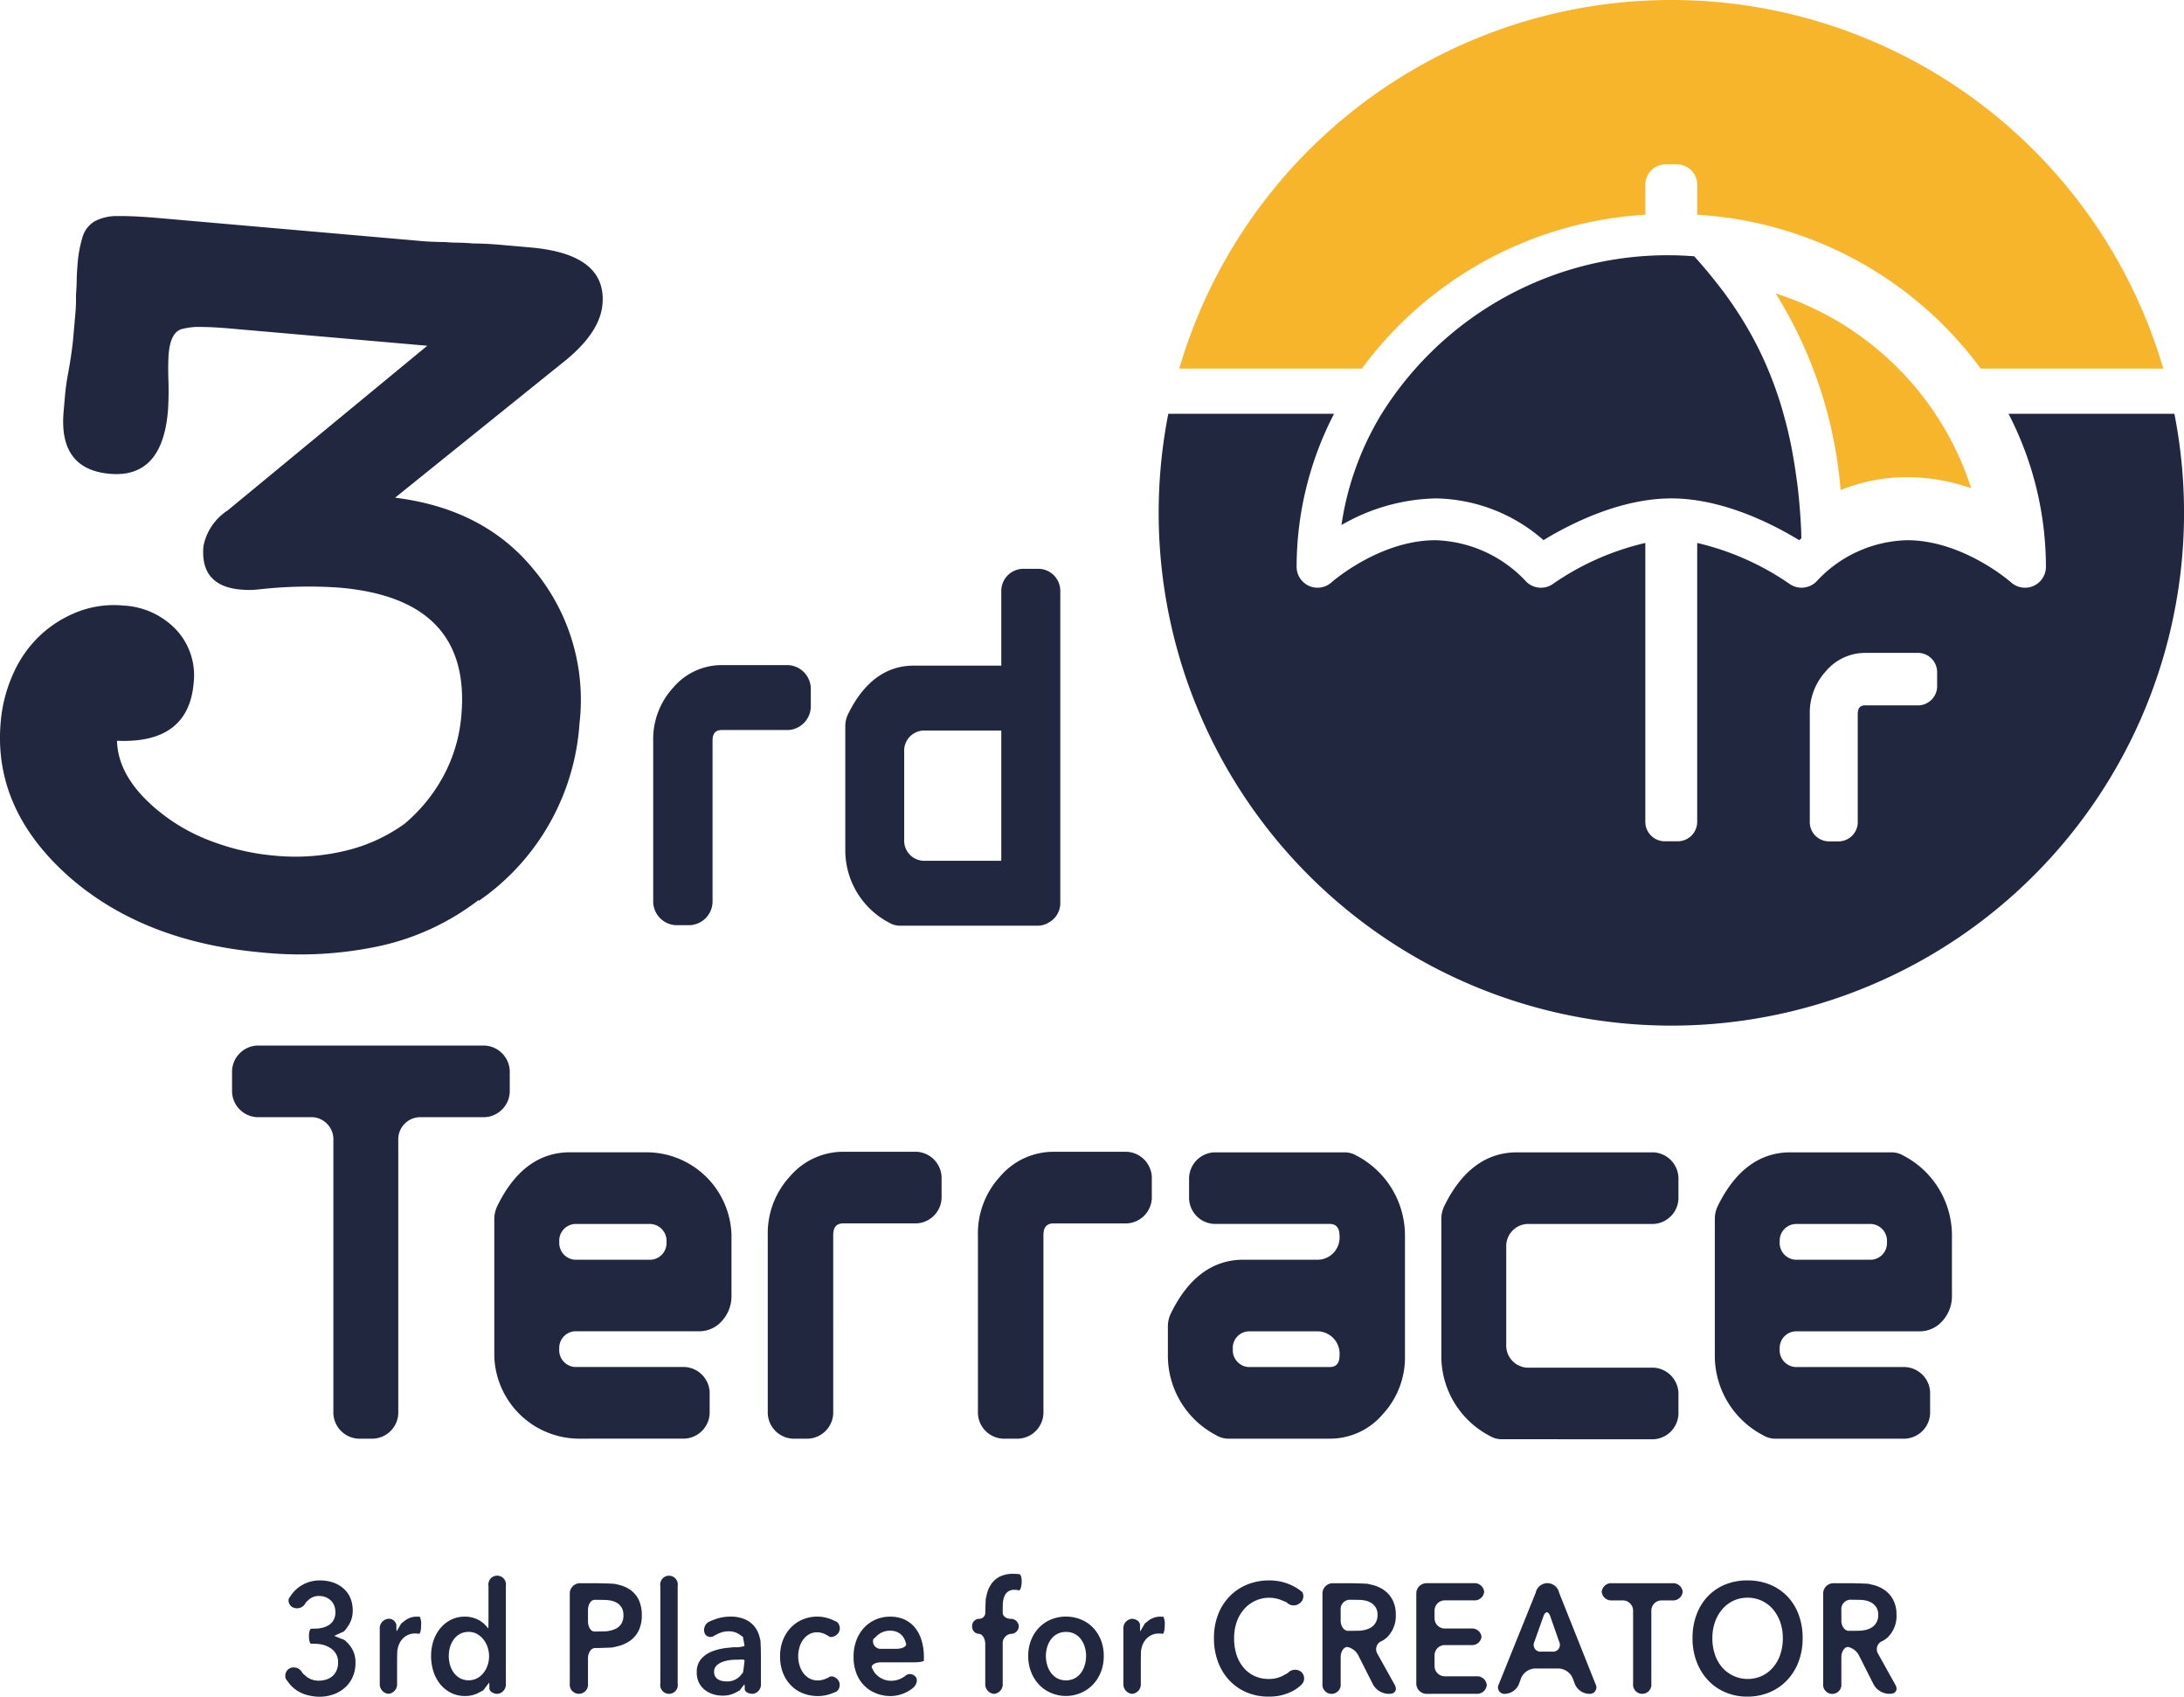 <svg xmlns="http://www.w3.org/2000/svg" width="206.053" height="160.028" viewBox="0 0 206.053 160.028"><g transform="translate(0 -9)"><path d="M119.8,37.13a2.191,2.191,0,0,1-1.115-.3,8.493,8.493,0,0,1-4.593-7.585V16.382a2.83,2.83,0,0,1,.264-1.217c1.647-3.38,3.954-5.094,6.86-5.094H134.11a2.486,2.486,0,0,1,2.353,2.594v1.573a2.481,2.481,0,0,1-2.353,2.588H122.177a2.094,2.094,0,0,0-1.961,2.2v9.153a2.091,2.091,0,0,0,1.961,2.2H134.11a2.485,2.485,0,0,1,2.353,2.591v1.576a2.483,2.483,0,0,1-2.353,2.588Zm25.808-.052a2.171,2.171,0,0,1-1.114-.3,8.462,8.462,0,0,1-4.6-7.583V16.382a2.847,2.847,0,0,1,.264-1.217c1.645-3.38,3.952-5.094,6.861-5.094h9.541a2.162,2.162,0,0,1,1.123.306,8.49,8.49,0,0,1,4.583,7.58v5.615a3.46,3.46,0,0,1-.889,2.39,2.834,2.834,0,0,1-2.175.991H147.49a1.57,1.57,0,0,0-1.475,1.65,1.593,1.593,0,0,0,1.475,1.719h10.36a2.487,2.487,0,0,1,2.357,2.594v1.57a2.485,2.485,0,0,1-2.357,2.591Zm.408-18.6A1.593,1.593,0,0,0,147.49,20.2h7.176a1.571,1.571,0,0,0,1.469-1.65,1.594,1.594,0,0,0-1.469-1.722H147.49A1.573,1.573,0,0,0,146.016,18.479Zm-52,18.6a2.178,2.178,0,0,1-1.117-.3,8.464,8.464,0,0,1-4.606-7.583V26.506a2.779,2.779,0,0,1,.268-1.214c1.639-3.38,3.946-5.094,6.856-5.094h7.112a2.092,2.092,0,0,0,1.962-2.2c0-.8-.3-1.176-.949-1.176H92.651a2.485,2.485,0,0,1-2.357-2.588V12.665a2.49,2.49,0,0,1,2.357-2.594h12.3a2.192,2.192,0,0,1,1.12.3,8.492,8.492,0,0,1,4.59,7.585V29.246a7.887,7.887,0,0,1-2.084,5.513,6.533,6.533,0,0,1-5,2.318Zm.406-8.474a1.59,1.59,0,0,0,1.468,1.719h7.652c.849,0,.949-.643.949-1.129a2.119,2.119,0,0,0-1.962-2.241H95.884A1.569,1.569,0,0,0,94.416,28.6ZM72.726,37.077a2.484,2.484,0,0,1-2.354-2.591V17.9a7.9,7.9,0,0,1,2.106-5.566A6.6,6.6,0,0,1,77.5,10.019h6.921a2.486,2.486,0,0,1,2.356,2.591v1.573a2.484,2.484,0,0,1-2.356,2.591H77.5c-.849,0-.949.646-.949,1.129V34.486a2.484,2.484,0,0,1-2.356,2.591Zm-19.829,0a2.484,2.484,0,0,1-2.354-2.591V17.9a7.9,7.9,0,0,1,2.1-5.566,6.607,6.607,0,0,1,5.02-2.318h6.921a2.488,2.488,0,0,1,2.357,2.591v1.573a2.486,2.486,0,0,1-2.357,2.591H57.667c-.849,0-.949.646-.949,1.129V34.486a2.484,2.484,0,0,1-2.355,2.591Zm-20.022,0A8.029,8.029,0,0,1,24.743,29.3l0-12.919a2.853,2.853,0,0,1,.268-1.214c1.639-3.383,3.946-5.1,6.859-5.1h7.115a8.031,8.031,0,0,1,8.135,7.773v5.728a3.462,3.462,0,0,1-.886,2.387,2.836,2.836,0,0,1-2.177.993H32.339a1.568,1.568,0,0,0-1.468,1.65,1.59,1.59,0,0,0,1.468,1.719H42.706a2.487,2.487,0,0,1,2.354,2.594v1.57a2.484,2.484,0,0,1-2.354,2.591Zm-2-18.6A1.59,1.59,0,0,0,32.339,20.2h7.18a1.57,1.57,0,0,0,1.47-1.65,1.594,1.594,0,0,0-1.47-1.722h-7.18A1.57,1.57,0,0,0,30.871,18.479Zm-18.959,18.6a2.483,2.483,0,0,1-2.356-2.591V8.954a2.092,2.092,0,0,0-1.962-2.2H2.356A2.486,2.486,0,0,1,0,4.164V2.591A2.488,2.488,0,0,1,2.356,0H23.841A2.486,2.486,0,0,1,26.2,2.591V4.164a2.484,2.484,0,0,1-2.355,2.591h-6.2a2.092,2.092,0,0,0-1.962,2.2V34.486a2.484,2.484,0,0,1-2.356,2.591Z" transform="translate(21.893 107.619)" fill="#20273e"/><path d="M2.1,11.266a3.243,3.243,0,0,1-1-.436,3,3,0,0,1-.806-.764L.058,9.752a.8.8,0,0,1,.46-1.062.915.915,0,0,1,1.1.5l.323.284A1.84,1.84,0,0,0,3.205,9.9a2.112,2.112,0,0,0,.632-.1,1.608,1.608,0,0,0,.577-.3,1.516,1.516,0,0,0,.406-.533,1.8,1.8,0,0,0,.157-.792,1.514,1.514,0,0,0-.226-.85,1.59,1.59,0,0,0-.566-.544,2.406,2.406,0,0,0-.756-.29L3.153,6.44c-.286-.017-.616-.028-.725-.028s-.2-.32-.2-.709S2.322,5,2.442,5s.438-.011.706-.022l.243-.047a2.02,2.02,0,0,0,.66-.24,1.383,1.383,0,0,0,.483-.48,1.46,1.46,0,0,0,.187-.789A1.6,1.6,0,0,0,4.6,2.787a1.357,1.357,0,0,0-.337-.475,1.586,1.586,0,0,0-.49-.3,1.729,1.729,0,0,0-.582-.1,1.418,1.418,0,0,0-1,.367l-.261.246A.894.894,0,0,1,.88,3.044a.72.72,0,0,1-.552-.889l.2-.29a3.2,3.2,0,0,1,.709-.753A3.346,3.346,0,0,1,2.168.618,3.4,3.4,0,0,1,3.258.444a3.883,3.883,0,0,1,1.2.182,2.91,2.91,0,0,1,.99.546,2.539,2.539,0,0,1,.671.891A2.98,2.98,0,0,1,6.357,3.3a2.491,2.491,0,0,1-.472,1.5,2.054,2.054,0,0,1-.378.469c-.485.218-.883.4-.883.408s.406.171.9.364c0,0,.168.066.538.513A2.493,2.493,0,0,1,6.617,8.2a3.234,3.234,0,0,1-.291,1.416,2.94,2.94,0,0,1-.771,1,3.292,3.292,0,0,1-1.082.6,3.914,3.914,0,0,1-1.215.2A4.633,4.633,0,0,1,2.1,11.266Zm53.625-.177a3.209,3.209,0,0,1-1.109-.728,3.271,3.271,0,0,1-.739-1.156,4.292,4.292,0,0,1-.266-1.556A4.34,4.34,0,0,1,53.877,6.1,3.572,3.572,0,0,1,54.608,4.9a3.276,3.276,0,0,1,1.1-.767,3.434,3.434,0,0,1,1.369-.27,3.287,3.287,0,0,1,1.267.24,2.813,2.813,0,0,1,1,.723A3.44,3.44,0,0,1,60,6.021,5.212,5.212,0,0,1,60.244,7.7v.312c-.008.088-.449.157-.982.157H56.216c-.532,0-.932.221-.889.488l.108.212a1.712,1.712,0,0,0,.414.544,2.048,2.048,0,0,0,.585.361,1.815,1.815,0,0,0,.685.135,2.037,2.037,0,0,0,1.035-.246l.282-.163a.67.67,0,0,1,.96-.036c.3.259.223.762-.174,1.118a3.416,3.416,0,0,1-2.09.77A3.7,3.7,0,0,1,55.725,11.09Zm.089-5.422-.339.32a.712.712,0,0,0,.741.911H57.64c.532,0,.949-.2.936-.442l-.061-.207a1.532,1.532,0,0,0-.279-.546,1.381,1.381,0,0,0-.482-.375,1.583,1.583,0,0,0-.691-.141A1.773,1.773,0,0,0,55.813,5.668ZM48.855,11.1a3.225,3.225,0,0,1-1.132-.737,3.513,3.513,0,0,1-.767-1.178A4.222,4.222,0,0,1,46.678,7.6a4.118,4.118,0,0,1,.278-1.545,3.605,3.605,0,0,1,.759-1.181,3.362,3.362,0,0,1,1.113-.751,3.546,3.546,0,0,1,2.755.028l.451.2A.8.8,0,0,1,52.1,5.5c-.308.292-.7.37-.879.171l-.254-.132a1.677,1.677,0,0,0-.778-.2,1.532,1.532,0,0,0-.79.2,1.752,1.752,0,0,0-.568.524,2.343,2.343,0,0,0-.334.728,3.2,3.2,0,0,0-.11.817,2.948,2.948,0,0,0,.118.817,2.332,2.332,0,0,0,.348.731,1.809,1.809,0,0,0,.579.524,1.627,1.627,0,0,0,.811.2A1.957,1.957,0,0,0,51,9.713l.253-.108c.2-.2.591-.113.872.2a.8.8,0,0,1-.11,1.118l-.422.171a3.628,3.628,0,0,1-1.372.259A3.8,3.8,0,0,1,48.855,11.1Zm-33.227-.052a3.18,3.18,0,0,1-1.01-.808,3.826,3.826,0,0,1-.643-1.2,4.7,4.7,0,0,1-.223-1.465,4.468,4.468,0,0,1,.231-1.457,3.608,3.608,0,0,1,.657-1.181,3.1,3.1,0,0,1,1.01-.789,2.876,2.876,0,0,1,1.283-.287,2.763,2.763,0,0,1,1.424.384,2.162,2.162,0,0,1,.454.356l.13.124a1.775,1.775,0,0,0,.208.243c.01,0,.018-.436.018-.966V.966a.831.831,0,1,1,1.639,0v9.208a.892.892,0,0,1-.777.969c-.429,0-.779-.24-.779-.53a5.247,5.247,0,0,0-.013-.533c-.009,0-.257.328-.559.728l-.4.213a2.712,2.712,0,0,1-1.3.328A2.96,2.96,0,0,1,15.628,11.046ZM16.467,5.5a1.805,1.805,0,0,0-.587.524,2.483,2.483,0,0,0-.348.728,3.107,3.107,0,0,0-.113.817,3.184,3.184,0,0,0,.113.825,2.433,2.433,0,0,0,.348.737,1.9,1.9,0,0,0,.587.533,1.768,1.768,0,0,0,1.639.006,2.029,2.029,0,0,0,.607-.522,2.356,2.356,0,0,0,.38-.731,2.654,2.654,0,0,0,.13-.817,2.732,2.732,0,0,0-.13-.825,2.355,2.355,0,0,0-.38-.737,2.149,2.149,0,0,0-.607-.533A1.605,1.605,0,0,0,17.3,5.3,1.675,1.675,0,0,0,16.467,5.5Zm23.979,5.7a2.314,2.314,0,0,1-.787-.37,1.993,1.993,0,0,1-.6-.676,2.051,2.051,0,0,1-.24-1.04,1.837,1.837,0,0,1,.417-1.267,2.714,2.714,0,0,1,1.071-.723A5.611,5.611,0,0,1,41.76,6.8c.532-.055.593-.055.593-.055a2.707,2.707,0,0,0,.968-.116c0-.047-.067-.433-.148-.858l-.3-.21a1.775,1.775,0,0,0-1.056-.317,2.224,2.224,0,0,0-1,.237l-.32.157a.615.615,0,0,1-.893-.121.878.878,0,0,1,.325-1.148,3.88,3.88,0,0,1,.543-.229,4.126,4.126,0,0,1,1.477-.281,3.366,3.366,0,0,1,1.44.268,2.374,2.374,0,0,1,.894.69,2.615,2.615,0,0,1,.459.96l.087.353c.025.389.041,1.142.041,1.675v2.368a.888.888,0,0,1-.764.969c-.422,0-.764-.2-.764-.45a2.39,2.39,0,0,0-.022-.45c-.008,0-.209.257-.447.571l-.364.2a2.521,2.521,0,0,1-1.241.3A3.414,3.414,0,0,1,40.447,11.209Zm1.964-3.281-.29.025a3.283,3.283,0,0,0-.806.16,1.724,1.724,0,0,0-.613.353.813.813,0,0,0-.248.626.783.783,0,0,0,.369.693,1.169,1.169,0,0,0,.37.149,2.052,2.052,0,0,0,.409.044,1.632,1.632,0,0,0,1.283-.488c.293-.323.3-.367.3-.367.079-.527.14-1.013.14-1.084s-.083-.124-.185-.124S42.706,7.919,42.411,7.928ZM35.38,10.174V.969a.83.83,0,1,1,1.637,0v9.205a.83.83,0,1,1-1.637,0Zm-8.543,0v-8.5a.969.969,0,0,1,.968-.966h1.217c.533,0,1.4.022,1.934.05a3.947,3.947,0,0,1,.534.11,3.071,3.071,0,0,1,1.149.533,2.41,2.41,0,0,1,.733.941,3.346,3.346,0,0,1,.259,1.388,3.206,3.206,0,0,1-.3,1.457,2.548,2.548,0,0,1-.812.952,3.378,3.378,0,0,1-1.194.522c-.455.108-.48.11-.48.11-.53.03-1.263.052-1.629.052s-.662.436-.662.969v2.381a.865.865,0,1,1-1.718,0Zm1.718-6.937V4.3c0,.53.271.966.6.966s.848-.011,1.149-.022l.256-.044a2.2,2.2,0,0,0,.684-.235,1.3,1.3,0,0,0,.478-.466,1.472,1.472,0,0,0,.176-.764,1.405,1.405,0,0,0-.176-.745,1.284,1.284,0,0,0-.472-.45,1.94,1.94,0,0,0-.668-.215l-.252-.033c-.286-.011-.8-.017-1.147-.017S28.556,2.7,28.556,3.237ZM8.91,10.177V5.036a.894.894,0,0,1,.783-.969.71.71,0,0,1,.784.591,5.167,5.167,0,0,0,.017.59c.006,0,.209-.337.447-.748l.331-.254a1.8,1.8,0,0,1,1.145-.384c.063,0,.133,0,.2.008l.074,0a1.759,1.759,0,0,1,.116.842c0,.447-.091.789-.2.764l-.077-.011a2.221,2.221,0,0,0-.226-.014,1.62,1.62,0,0,0-.9.221,1.664,1.664,0,0,0-.532.53,1.981,1.981,0,0,0-.26.635l-.046.215c-.011.166-.023.734-.023,1.267v1.854a.9.9,0,0,1-.816.966A.905.905,0,0,1,8.91,10.177Z" transform="translate(26.92 157.621)" fill="#20273e"/><path d="M71.075,11.178a4.815,4.815,0,0,1-1.639-1.134A5.269,5.269,0,0,1,68.36,8.306a6.1,6.1,0,0,1-.392-2.235,6.175,6.175,0,0,1,.392-2.26,5.031,5.031,0,0,1,1.076-1.716A4.749,4.749,0,0,1,71.075,1,5.486,5.486,0,0,1,73.142.621,5.613,5.613,0,0,1,75.23,1a4.84,4.84,0,0,1,1.651,1.093,4.946,4.946,0,0,1,1.084,1.716,6.224,6.224,0,0,1,.39,2.26,6.151,6.151,0,0,1-.39,2.235,5.176,5.176,0,0,1-1.084,1.738,4.907,4.907,0,0,1-1.651,1.134,5.31,5.31,0,0,1-2.089.406A5.191,5.191,0,0,1,71.075,11.178Zm.72-8.626a3.145,3.145,0,0,0-1.04.808,3.741,3.741,0,0,0-.676,1.209,4.561,4.561,0,0,0-.24,1.5,4.73,4.73,0,0,0,.24,1.542,3.67,3.67,0,0,0,.683,1.214,3.216,3.216,0,0,0,3.744.806,3.108,3.108,0,0,0,1.057-.806,3.653,3.653,0,0,0,.684-1.214,4.731,4.731,0,0,0,.239-1.542,4.561,4.561,0,0,0-.239-1.5,3.784,3.784,0,0,0-.676-1.209,3.163,3.163,0,0,0-1.048-.808,3.1,3.1,0,0,0-1.367-.3A3.064,3.064,0,0,0,71.795,2.552Zm-45.9,8.626a4.788,4.788,0,0,1-1.632-1.134A5.2,5.2,0,0,1,23.2,8.306a6.276,6.276,0,0,1-.384-2.235,6.011,6.011,0,0,1,.4-2.26,5.03,5.03,0,0,1,1.107-1.716A4.886,4.886,0,0,1,25.983,1,5.552,5.552,0,0,1,28.056.621a5.231,5.231,0,0,1,.969.094,4.8,4.8,0,0,1,.969.3,4.633,4.633,0,0,1,.875.494l.272.2A.8.8,0,0,1,30.91,2.77a.9.9,0,0,1-1.241-.086l-.411-.171a3.118,3.118,0,0,0-2.564.039,3.2,3.2,0,0,0-1.059.808,3.739,3.739,0,0,0-.685,1.209,4.716,4.716,0,0,0-.234,1.5,5.09,5.09,0,0,0,.23,1.565,3.587,3.587,0,0,0,.664,1.214,2.95,2.95,0,0,0,1.03.789,3.138,3.138,0,0,0,1.352.281,2.813,2.813,0,0,0,1.377-.334l.4-.218a.941.941,0,0,1,1.259-.135.825.825,0,0,1,.033,1.233,3.569,3.569,0,0,1-.914.64,4.706,4.706,0,0,1-2.171.477A5.234,5.234,0,0,1,25.894,11.178Zm-18.43.066a3.452,3.452,0,0,1-1.131-.773,3.647,3.647,0,0,1-.76-1.189,4.02,4.02,0,0,1-.28-1.531,4,4,0,0,1,.28-1.526,3.559,3.559,0,0,1,.76-1.17A3.313,3.313,0,0,1,7.464,4.3a3.753,3.753,0,0,1,2.784,0,3.329,3.329,0,0,1,1.132.751,3.574,3.574,0,0,1,.759,1.17,4,4,0,0,1,.278,1.526,4.02,4.02,0,0,1-.278,1.531,3.664,3.664,0,0,1-.759,1.189,3.56,3.56,0,0,1-3.916.773ZM8.01,5.681a1.8,1.8,0,0,0-.589.524,2.371,2.371,0,0,0-.347.728,2.975,2.975,0,0,0-.116.817,3.048,3.048,0,0,0,.116.825,2.372,2.372,0,0,0,.347.74,1.913,1.913,0,0,0,.589.53,1.83,1.83,0,0,0,1.691,0,1.874,1.874,0,0,0,.589-.53,2.321,2.321,0,0,0,.347-.74,3,3,0,0,0,.116-.825,2.931,2.931,0,0,0-.116-.817,2.319,2.319,0,0,0-.347-.728A1.764,1.764,0,0,0,9.7,5.681a1.7,1.7,0,0,0-.844-.2A1.707,1.707,0,0,0,8.01,5.681Zm78.462,5.637a1.73,1.73,0,0,1-1.406-.861L83.7,7.759A1.509,1.509,0,0,0,82.639,6.9c-.345,0-.63.436-.63.969v2.486a.864.864,0,1,1-1.715,0v-8.5A.967.967,0,0,1,81.26.886h1.421c.532,0,1.371.022,1.863.052l.43.1a3.322,3.322,0,0,1,1.137.508,2.59,2.59,0,0,1,.8.93,3,3,0,0,1,.3,1.4,2.794,2.794,0,0,1-.593,1.849,2.111,2.111,0,0,1-.72.607.83.83,0,0,0-.429,1.2l1.637,2.939c.261.466.036.844-.494.844ZM82.009,3.413v1c0,.53.318.966.7.966s.924-.008,1.194-.019l.246-.041a2.006,2.006,0,0,0,.662-.221,1.3,1.3,0,0,0,.484-.464,1.413,1.413,0,0,0,.193-.775,1.247,1.247,0,0,0-.18-.7,1.385,1.385,0,0,0-.449-.436,1.854,1.854,0,0,0-.621-.221l-.232-.039c-.246-.008-.791-.019-1.222-.019A.89.89,0,0,0,82.009,3.413ZM62.361,10.35V3.471a.971.971,0,0,0-.969-.966H60.369a.9.9,0,0,1-.969-.811.9.9,0,0,1,.969-.808h5.7a.9.9,0,0,1,.969.808.9.9,0,0,1-.969.811H65.049a.971.971,0,0,0-.968.966V10.35a.866.866,0,1,1-1.72,0Zm-4.177.969a1.508,1.508,0,0,1-1.309-.905l-.217-.577a1.5,1.5,0,0,0-1.308-.905H53.092a1.483,1.483,0,0,0-1.3.908l-.209.571a1.485,1.485,0,0,1-1.294.908.607.607,0,0,1-.6-.9l3.483-8.639a1.127,1.127,0,0,1,2.207,0l3.444,8.637a.612.612,0,0,1-.609.9ZM53.9,4.007,53.04,6.429a.638.638,0,0,0,.64.911h1.068a.642.642,0,0,0,.645-.913l-.847-2.42c-.087-.251-.2-.377-.321-.377S53.99,3.755,53.9,4.007ZM42.874,11.319a.97.97,0,0,1-.967-.969v-8.5a.968.968,0,0,1,.967-.966h4.466a.9.9,0,0,1,.969.808.9.9,0,0,1-.969.811H44.593a.969.969,0,0,0-.966.966v.72a.969.969,0,0,0,.966.969h2.5a.891.891,0,0,1,.967.781.891.891,0,0,1-.967.781h-2.5a.969.969,0,0,0-.966.966V8.7a.969.969,0,0,0,.966.966h2.992a.907.907,0,0,1,.968.825.907.907,0,0,1-.968.825Zm-3.641,0a1.728,1.728,0,0,1-1.4-.861l-1.366-2.7A1.506,1.506,0,0,0,35.4,6.9c-.345,0-.629.436-.629.969v2.486a.865.865,0,1,1-1.718,0v-8.5A.969.969,0,0,1,34.02.886h1.422c.532,0,1.371.022,1.862.052l.428.1a3.3,3.3,0,0,1,1.139.508,2.576,2.576,0,0,1,.8.93,2.987,2.987,0,0,1,.3,1.4,2.794,2.794,0,0,1-.593,1.849,2.071,2.071,0,0,1-.721.607.832.832,0,0,0-.425,1.2l1.637,2.939c.26.466.036.844-.494.844ZM34.77,3.413v1c0,.53.314.966.7.966s.924-.008,1.194-.019l.245-.041a1.993,1.993,0,0,0,.66-.221,1.277,1.277,0,0,0,.486-.464,1.433,1.433,0,0,0,.191-.775,1.256,1.256,0,0,0-.177-.7,1.42,1.42,0,0,0-.449-.436A1.852,1.852,0,0,0,37,2.505l-.231-.039c-.246-.008-.794-.019-1.223-.019A.889.889,0,0,0,34.77,3.413Zm-20.5,6.94V5.212a.9.9,0,0,1,.784-.969c.433,0,.786.268.786.591s0,.591.011.591.211-.337.449-.748l.329-.254a1.812,1.812,0,0,1,1.148-.384c.063,0,.13,0,.2.008l.075.005a1.735,1.735,0,0,1,.116.839c0,.447-.092.789-.2.764L17.9,5.646a2.182,2.182,0,0,0-.226-.014,1.636,1.636,0,0,0-.9.221,1.707,1.707,0,0,0-.534.53,2,2,0,0,0-.257.635l-.047.215c-.01.166-.022.734-.022,1.267v1.854a.9.9,0,0,1-.817.966A.9.9,0,0,1,14.274,10.353Zm-13.032,0V6.628c0-.533-.279-.969-.621-.969A.671.671,0,0,1,0,4.953a.674.674,0,0,1,.621-.709.579.579,0,0,0,.621-.521c0-.287.02-.9.045-1.352l.085-.386A2.917,2.917,0,0,1,1.81.958a2.143,2.143,0,0,1,.811-.7A2.785,2.785,0,0,1,3.891,0c.182,0,.334.011.455.022L4.47.036c.14.039.229.408.2.82s-.139.728-.244.7l-.1-.019a1.865,1.865,0,0,0-.338-.028.991.991,0,0,0-.57.146.941.941,0,0,0-.334.381,1.717,1.717,0,0,0-.16.519l-.025.185c-.008.2-.014.618-.014.933s.343.574.759.574a.736.736,0,0,1,.756.709.734.734,0,0,1-.756.706.887.887,0,0,0-.759.969v3.725a.9.9,0,0,1-.82.966A.906.906,0,0,1,1.241,10.353Z" transform="translate(91.717 157.444)" fill="#20273e"/><path d="M23.3,33.664a1.994,1.994,0,0,1-1.013-.273,7.7,7.7,0,0,1-4.164-6.875V14.852a2.552,2.552,0,0,1,.241-1.1c1.49-3.067,3.583-4.619,6.22-4.619h8.256V2.088A2.088,2.088,0,0,1,34.929,0H36.32a2.087,2.087,0,0,1,2.088,2.087v.625c0,.024,0,.047,0,.071V30.83c0,.024,0,.048,0,.071v.626a2.086,2.086,0,0,1-1.073,1.825,1.977,1.977,0,0,1-1.062.312Zm2.156-6.125h7.384V15.256H25.457a1.9,1.9,0,0,0-1.778,1.993v8.3A1.9,1.9,0,0,0,25.457,27.539ZM2.134,33.614A2.251,2.251,0,0,1,0,31.266V16.23a7.169,7.169,0,0,1,1.909-5.046,5.984,5.984,0,0,1,4.55-2.1h6.274a2.253,2.253,0,0,1,2.135,2.348v1.427a2.253,2.253,0,0,1-2.135,2.348H6.459c-.77,0-.861.583-.861,1.023V31.266a2.251,2.251,0,0,1-2.136,2.348Z" transform="translate(61.628 62.65)" fill="#20273e"/><path d="M40.312,24.181l-18.527-1.62q-1.773-.156-2.869-.152a6.031,6.031,0,0,0-1.6.16c-.807.126-1.274.914-1.4,2.357-.02.264-.038.628-.044,1.09s0,.96.019,1.491.022,1.063.009,1.59-.032.957-.061,1.286q-.55,6.309-5.48,5.876Q5.529,35.837,6,30.414c.034-.392.08-.9.133-1.525s.147-1.295.276-2.011c.121-.652.229-1.286.316-1.91s.147-1.093.174-1.424q.123-1.379.208-2.364A14.884,14.884,0,0,0,7.166,19.4c.041-.459.063-.923.07-1.385s.032-.924.072-1.385a11.968,11.968,0,0,1,.49-2.738,2.6,2.6,0,0,1,1.119-1.441,4.477,4.477,0,0,1,2.226-.5q1.443-.023,3.906.193l23.26,2.035,1.477.13c.592.051,1.317.084,2.176.092.4.034.807.053,1.238.058s.906.027,1.431.075q1.1,0,2.572.126l2.859.251q7.192.629,6.778,5.359-.223,2.564-3.331,5.168L37.271,38.514q8.348,1.031,13.019,6.7A19.177,19.177,0,0,1,54.673,59.8a22.132,22.132,0,0,1-9.507,16.745l.009-.1a23.579,23.579,0,0,1-9.165,4.312,35.686,35.686,0,0,1-11.23.657q-11.14-.975-18.154-7.051Q-.662,67.97.065,59.688a13.882,13.882,0,0,1,1.2-4.612,11.178,11.178,0,0,1,2.55-3.6,11.014,11.014,0,0,1,3.568-2.219,9.493,9.493,0,0,1,4.271-.57,7.355,7.355,0,0,1,5.013,2.327,6.31,6.31,0,0,1,1.6,5q-.5,5.716-7.227,5.426.09,3.485,3.891,6.6a17.368,17.368,0,0,0,5.013,2.872,22.282,22.282,0,0,0,6.036,1.371,20.165,20.165,0,0,0,6.594-.466,15.756,15.756,0,0,0,5.584-2.538,15.475,15.475,0,0,0,3.672-4.5,14.574,14.574,0,0,0,1.7-5.758Q44.478,48.078,32.06,47a41.48,41.48,0,0,0-7.462.142c-.334.039-.635.061-.9.07a8.073,8.073,0,0,1-.988-.034q-3.845-.338-3.517-4.083a5.188,5.188,0,0,1,2.28-3.376Z" transform="translate(0 17.43)" fill="#20273e"/><g transform="translate(109.313 9)"><path d="M109.2,20.253v-2.84a1.905,1.905,0,0,1,1.907-1.905h1.081a1.905,1.905,0,0,1,1.905,1.905v2.84a35.832,35.832,0,0,1,26.748,14.512h17.222a48.37,48.37,0,0,0-92.835,0H82.453A35.841,35.841,0,0,1,109.2,20.253" transform="translate(-63.28)" fill="#f7b52c"/><path d="M117.567,39.94c-.017-.355-.036-.708-.058-1.052-.072-1.073-.164-2.113-.287-3.1-.022-.191-.051-.372-.077-.559-.138-1.03-.3-2.031-.484-2.98-.005-.031-.01-.065-.017-.1-.21-1.04-.45-2.033-.716-2.988-.009-.031-.017-.061-.027-.092l-.026-.1a35.56,35.56,0,0,0-1.82-4.987l-.072-.159a33.862,33.862,0,0,0-2.286-4.164c-.06-.094-.119-.189-.181-.281q-.591-.9-1.225-1.759c-.094-.125-.189-.247-.285-.372q-.489-.642-1-1.264c-.148-.179-.293-.36-.443-.537-.355-.42-.716-.831-1.083-1.238-.716-.046-1.433-.094-2.161-.094a31.824,31.824,0,0,0-27.325,14.95A27.906,27.906,0,0,0,74.2,39.56a18.507,18.507,0,0,1,8.875-2.514,15.773,15.773,0,0,1,10.19,3.938c2.3-1.409,7.118-3.938,12.057-3.938s9.755,2.53,12.059,3.938c.063-.055.143-.116.213-.174-.012-.285-.012-.588-.026-.87" transform="translate(-56.952 9.963)" fill="#20273e"/><path d="M159.917,22.883H144.273A31.486,31.486,0,0,1,147.8,37.315a1.971,1.971,0,0,1-3.29,1.465c-.043-.038-4.523-3.974-9.808-3.974a12,12,0,0,0-8.452,3.785,1.98,1.98,0,0,1-2.661.319,25.505,25.505,0,0,0-8.69-3.845v26.3a1.838,1.838,0,0,1-1.837,1.839h-1.218a1.84,1.84,0,0,1-1.839-1.839V35.063a25.3,25.3,0,0,0-8.687,3.845,1.968,1.968,0,0,1-2.663-.317,12.189,12.189,0,0,0-8.452-3.785c-5.286,0-9.765,3.937-9.811,3.978a1.973,1.973,0,0,1-3.287-1.469,31.464,31.464,0,0,1,3.531-14.432H65a48.37,48.37,0,1,0,94.921,0m-22.384,25.6a1.82,1.82,0,0,1-1.724,1.9H130.74c-.623,0-.694.472-.694.827v10.1a1.82,1.82,0,0,1-1.726,1.9h-1.073a1.821,1.821,0,0,1-1.726-1.9v-10.1a5.791,5.791,0,0,1,1.544-4.077,4.836,4.836,0,0,1,3.676-1.7h5.069a1.821,1.821,0,0,1,1.724,1.9Z" transform="translate(-64.087 16.148)" fill="#20273e"/><path d="M98.218,16.227a41.351,41.351,0,0,1,6.127,18.549,16.706,16.706,0,0,1,6.274-1.225,18.655,18.655,0,0,1,6.047,1.047A28.469,28.469,0,0,0,98.218,16.227" transform="translate(-40.002 11.451)" fill="#f7b52c"/></g></g></svg>